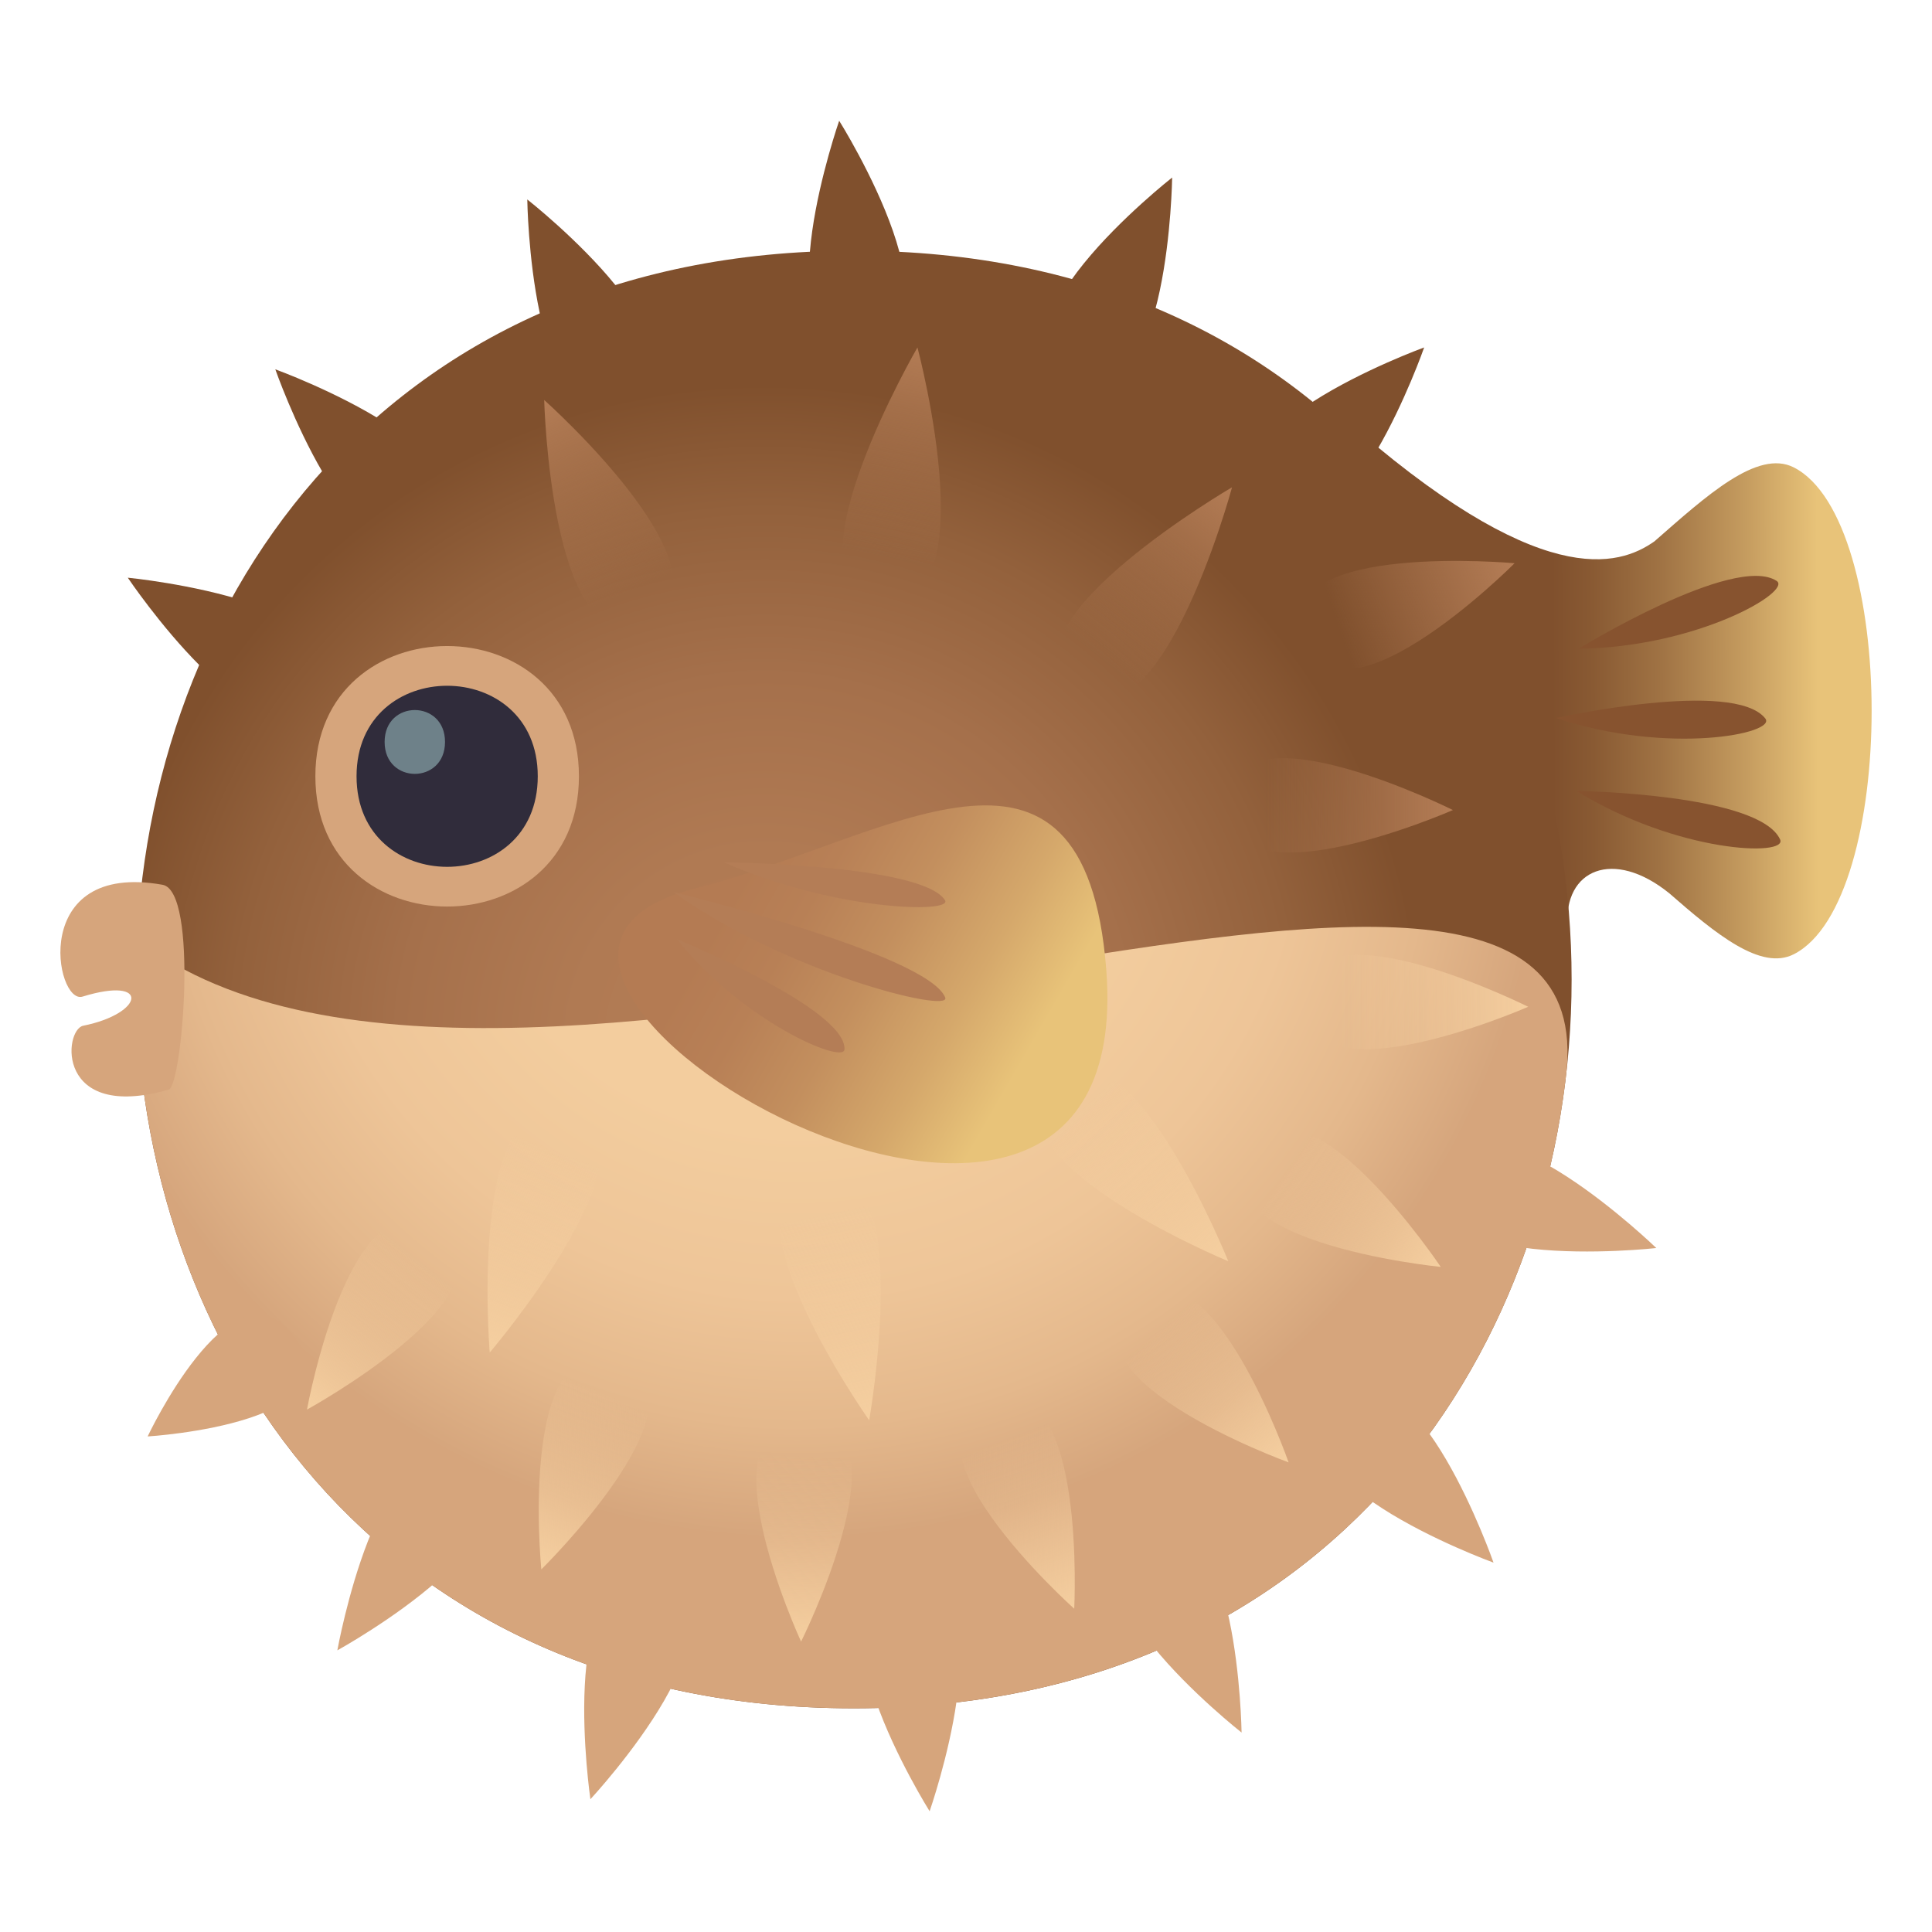 <svg xmlns="http://www.w3.org/2000/svg" width="64" height="64" viewBox="0 0 64 64"><path fill="#80502D" d="M28.286 11.305c-3.03 0-.487-7.305-.487-7.305s4.586 7.305.487 7.305zM10.4 23.193c-1.84 2.377-6.167-4.056-6.167-4.056s8.656.838 6.167 4.056zM20.42 13.322c-2.85 1.011-2.953-6.715-2.953-6.715s6.813 5.346 2.953 6.715zM14.056 17.694c-2.384 1.843-4.936-5.46-4.936-5.46s8.165 2.964 4.936 5.46zM35.876 12.596c2.85 1.011 2.953-6.715 2.953-6.715s-6.813 5.346-2.953 6.715zM42.241 16.968c2.384 1.844 4.936-5.458 4.936-5.458s-8.166 2.962-4.936 5.458z"/><linearGradient id="1f421-a" gradientUnits="userSpaceOnUse" x1="51.422" y1="22.757" x2="61.865" y2="22.726"><stop offset="0" stop-color="#80502d"/><stop offset=".13" stop-color="#895a33"/><stop offset=".347" stop-color="#a07344"/><stop offset=".623" stop-color="#c69d60"/><stop offset=".842" stop-color="#e8c379"/></linearGradient><path fill="url(#1f421-a)" d="M59.421 15.483c-1.202-.611-2.897.946-4.617 2.451-1.161.816-3.773 1.713-10.383-4.168l7.505 16.937c-.135-1.914 1.521-2.6 3.36-1.121v-.001c1.551 1.356 3.045 2.585 4.135 2.03 3.439-1.746 3.439-14.38 0-16.128z"/><radialGradient id="1f421-b" cx="25.078" cy="34.371" r="21.783" gradientTransform="matrix(1 0 0 1 .256 .139)" gradientUnits="userSpaceOnUse"><stop offset="0" stop-color="#b47d56"/><stop offset=".293" stop-color="#b07a53"/><stop offset=".557" stop-color="#a5704b"/><stop offset=".81" stop-color="#93613c"/><stop offset="1" stop-color="#80502d"/></radialGradient><path fill="url(#1f421-b)" d="M28.286 56.59c-31.703 0-31.703-48.285 0-48.285 31.701 0 31.701 48.285 0 48.285z"/><radialGradient id="1f421-c" cx="26.156" cy="26.092" r="24.706" gradientTransform="matrix(1 0 0 1 .256 .139)" gradientUnits="userSpaceOnUse"><stop offset="0" stop-color="#f5cfa0"/><stop offset=".454" stop-color="#f3cd9e"/><stop offset=".677" stop-color="#eec598"/><stop offset=".85" stop-color="#e4b88c"/><stop offset=".996" stop-color="#d6a67d"/><stop offset="1" stop-color="#d6a57c"/></radialGradient><path fill="url(#1f421-c)" d="M28.286 56.59c-16.434 0-24.35-12.976-23.744-25.473 12.466 9.6 48.849-8.533 47.338 4.496-1.268 10.928-9.131 20.977-23.594 20.977z"/><path fill="#D6A57C" d="M19.178 25.715c0 5.754-8.731 5.754-8.731 0 0-5.752 8.731-5.752 8.731 0z"/><path fill="#302C3B" d="M17.814 25.715c0 4-6.003 4-6.003 0 0-3.998 6.003-3.998 6.003 0z"/><path fill="#6E8189" d="M14.742 24.578c0 1.41-2.001 1.41-2.001 0 0-1.409 2.001-1.409 2.001 0z"/><path fill="#D6A57C" d="M5.384 29.309c-4.432-.787-3.552 3.984-2.649 3.705 2.255-.695 2.044.558.023.964-.652.132-.92 3.185 2.832 2.117.443-.126.993-6.574-.206-6.786zM47.981 38.646c1.298-2.705 6.887 2.697 6.887 2.697s-8.642.965-6.887-2.697zM30.31 52.695c3.03 0 .485 7.305.485 7.305s-4.585-7.305-.485-7.305zM38.175 50.678c2.851-1.01 2.954 6.715 2.954 6.715s-6.814-5.346-2.954-6.715zM44.539 46.307c2.386-1.843 4.936 5.457 4.936 5.457s-8.164-2.961-4.936-5.457z"/><linearGradient id="1f421-d" gradientUnits="userSpaceOnUse" x1="47.624" y1="42.129" x2="41.579" y2="38.21"><stop offset="0" stop-color="#f5cfa0"/><stop offset=".836" stop-color="#f5cfa0" stop-opacity="0"/></linearGradient><path fill="url(#1f421-d)" d="M41.567 37.904c1.843-2.375 6.16 4.064 6.16 4.064s-8.655-.849-6.16-4.064z"/><linearGradient id="1f421-e" gradientUnits="userSpaceOnUse" x1="43.207" y1="33.195" x2="50.624" y2="33.195"><stop offset=".164" stop-color="#f5cfa0" stop-opacity="0"/><stop offset="1" stop-color="#f5cfa0"/></linearGradient><path fill="url(#1f421-e)" d="M43.235 32.826c.414-2.963 7.389.525 7.389.525s-7.949 3.491-7.389-.525z"/><linearGradient id="1f421-f" gradientUnits="userSpaceOnUse" x1="40.713" y1="26.679" x2="48.13" y2="26.679"><stop offset=".164" stop-color="#b47d56" stop-opacity="0"/><stop offset="1" stop-color="#b47d56"/></linearGradient><path fill="url(#1f421-f)" d="M40.741 26.311c.414-2.965 7.389.523 7.389.523s-7.949 3.49-7.389-.523z"/><linearGradient id="1f421-g" gradientUnits="userSpaceOnUse" x1="50.175" y1="18.754" x2="43.172" y2="21.13"><stop offset="0" stop-color="#b47d56"/><stop offset=".836" stop-color="#b47d56" stop-opacity="0"/></linearGradient><path fill="url(#1f421-g)" d="M43.108 20.852c-.718-2.907 7.065-2.194 7.065-2.194s-6.096 6.131-7.065 2.194z"/><linearGradient id="1f421-h" gradientUnits="userSpaceOnUse" x1="42.408" y1="48.615" x2="37.616" y2="43.156"><stop offset="0" stop-color="#f5cfa0"/><stop offset=".836" stop-color="#f5cfa0" stop-opacity="0"/></linearGradient><path fill="url(#1f421-h)" d="M37.745 42.99c2.385-1.846 4.942 5.453 4.942 5.453s-8.169-2.953-4.942-5.453z"/><linearGradient id="1f421-i" gradientUnits="userSpaceOnUse" x1="40.571" y1="41.92" x2="34.861" y2="35.751"><stop offset="0" stop-color="#f5cfa0"/><stop offset=".836" stop-color="#f5cfa0" stop-opacity="0"/></linearGradient><path fill="url(#1f421-i)" d="M35.097 35.629c2.384-1.846 5.591 6.151 5.591 6.151s-8.819-3.651-5.591-6.151z"/><linearGradient id="1f421-j" gradientUnits="userSpaceOnUse" x1="28.669" y1="47.045" x2="27.044" y2="38.876"><stop offset="0" stop-color="#f5cfa0"/><stop offset=".836" stop-color="#f5cfa0" stop-opacity="0"/></linearGradient><path fill="url(#1f421-j)" d="M27.299 38.742c3.015-.305 1.494 8.307 1.494 8.307s-5.571-7.891-1.494-8.307z"/><linearGradient id="1f421-k" gradientUnits="userSpaceOnUse" x1="15.971" y1="44.678" x2="18.929" y2="36.844"><stop offset="0" stop-color="#f5cfa0"/><stop offset=".836" stop-color="#f5cfa0" stop-opacity="0"/></linearGradient><path fill="url(#1f421-k)" d="M19.149 36.892c2.752 1.25-2.926 7.913-2.926 7.913s-.801-9.603 2.926-7.913z"/><linearGradient id="1f421-l" gradientUnits="userSpaceOnUse" x1="18.149" y1="13.197" x2="21.462" y2="20.821"><stop offset="0" stop-color="#b47d56"/><stop offset=".836" stop-color="#b47d56" stop-opacity="0"/></linearGradient><path fill="url(#1f421-l)" d="M21.124 20.728c-2.884.912-3.097-7.478-3.097-7.478s7.001 6.239 3.097 7.478z"/><linearGradient id="1f421-m" gradientUnits="userSpaceOnUse" x1="30.751" y1="11.362" x2="29.126" y2="19.861"><stop offset="0" stop-color="#b47d56"/><stop offset=".836" stop-color="#b47d56" stop-opacity="0"/></linearGradient><path fill="url(#1f421-m)" d="M28.917 19.859c-2.933-.747 1.475-8.35 1.475-8.35s2.495 9.36-1.475 8.35z"/><linearGradient id="1f421-n" gradientUnits="userSpaceOnUse" x1="40.943" y1="16.046" x2="35.568" y2="22.922"><stop offset="0" stop-color="#b47d56"/><stop offset=".836" stop-color="#b47d56" stop-opacity="0"/></linearGradient><path fill="url(#1f421-n)" d="M35.384 22.666c-2.142-2.115 5.429-6.524 5.429-6.524s-2.527 9.387-5.429 6.524z"/><linearGradient id="1f421-o" gradientUnits="userSpaceOnUse" x1="35.41" y1="53.375" x2="32.869" y2="46.583"><stop offset="0" stop-color="#f5cfa0"/><stop offset=".836" stop-color="#f5cfa0" stop-opacity="0"/></linearGradient><path fill="url(#1f421-o)" d="M33.07 46.404c2.911-.828 2.515 6.887 2.515 6.887s-6.456-5.766-2.515-6.887z"/><linearGradient id="1f421-p" gradientUnits="userSpaceOnUse" x1="26.327" y1="54.408" x2="26.743" y2="47.033"><stop offset="0" stop-color="#f5cfa0"/><stop offset=".836" stop-color="#f5cfa0" stop-opacity="0"/></linearGradient><path fill="url(#1f421-p)" d="M26.99 47.072c3.005.379-.453 7.309-.453 7.309s-3.615-7.82.453-7.309z"/><linearGradient id="1f421-q" gradientUnits="userSpaceOnUse" x1="20.561" y1="45.088" x2="17.729" y2="51.837"><stop offset=".164" stop-color="#f5cfa0" stop-opacity="0"/><stop offset="1" stop-color="#f5cfa0"/></linearGradient><path fill="url(#1f421-q)" d="M20.759 45.221c2.718 1.322-2.827 6.767-2.827 6.767s-.852-8.554 2.827-6.767z"/><linearGradient id="1f421-r" gradientUnits="userSpaceOnUse" x1="10.014" y1="46.5" x2="14.577" y2="40.781"><stop offset="0" stop-color="#f5cfa0"/><stop offset=".836" stop-color="#f5cfa0" stop-opacity="0"/></linearGradient><path fill="url(#1f421-r)" d="M14.75 40.939c2.253 2.003-4.581 5.756-4.581 5.756s1.531-8.463 4.581-5.756z"/><path fill="#D6A57C" d="M9.583 44.077c-1.981-2.264-4.692 3.507-4.692 3.507s7.371-.441 4.692-3.507zM21.416 52.514c-2.975-.559-1.858 7.088-1.858 7.088s5.886-6.331 1.858-7.088zM15.189 48.518c-2.646-1.455-4.014 6.152-4.014 6.152s7.598-4.184 4.014-6.152z"/><linearGradient id="1f421-s" gradientUnits="userSpaceOnUse" x1="23.756" y1="28.4" x2="36.345" y2="35.654"><stop offset=".073" stop-color="#b47b53"/><stop offset=".235" stop-color="#b88056"/><stop offset=".434" stop-color="#c38f5e"/><stop offset=".652" stop-color="#d5a86b"/><stop offset=".836" stop-color="#e8c379"/></linearGradient><path fill="url(#1f421-s)" d="M23.018 29.434c-10.431 2.605 14.767 17.365 13.629 2.691-.72-9.244-7.328-4.266-13.629-2.691z"/><path fill="#B47D56" d="M23.984 28.566c3.63 1.605 7.606 1.702 7.319 1.253-.758-1.188-7.319-1.253-7.319-1.253zM22.426 31.113c2.154 2.712 5.528 4.158 5.549 3.648.065-1.352-5.549-3.648-5.549-3.648zM22.316 29.553c3.676 2.655 9.217 4.036 8.995 3.49-.586-1.446-8.995-3.49-8.995-3.49z"/><path fill="#87532F" d="M52.222 26.201c3.346 2.059 7.01 2.184 6.746 1.607-.699-1.525-6.746-1.607-6.746-1.607zM52.292 21.49c3.928-.047 7.092-1.902 6.561-2.247-1.408-.914-6.561 2.247-6.561 2.247zM58.479 23.803c-1.032-1.324-6.936-.018-6.936-.018 3.729 1.236 7.325.516 6.936.018z"/></svg>